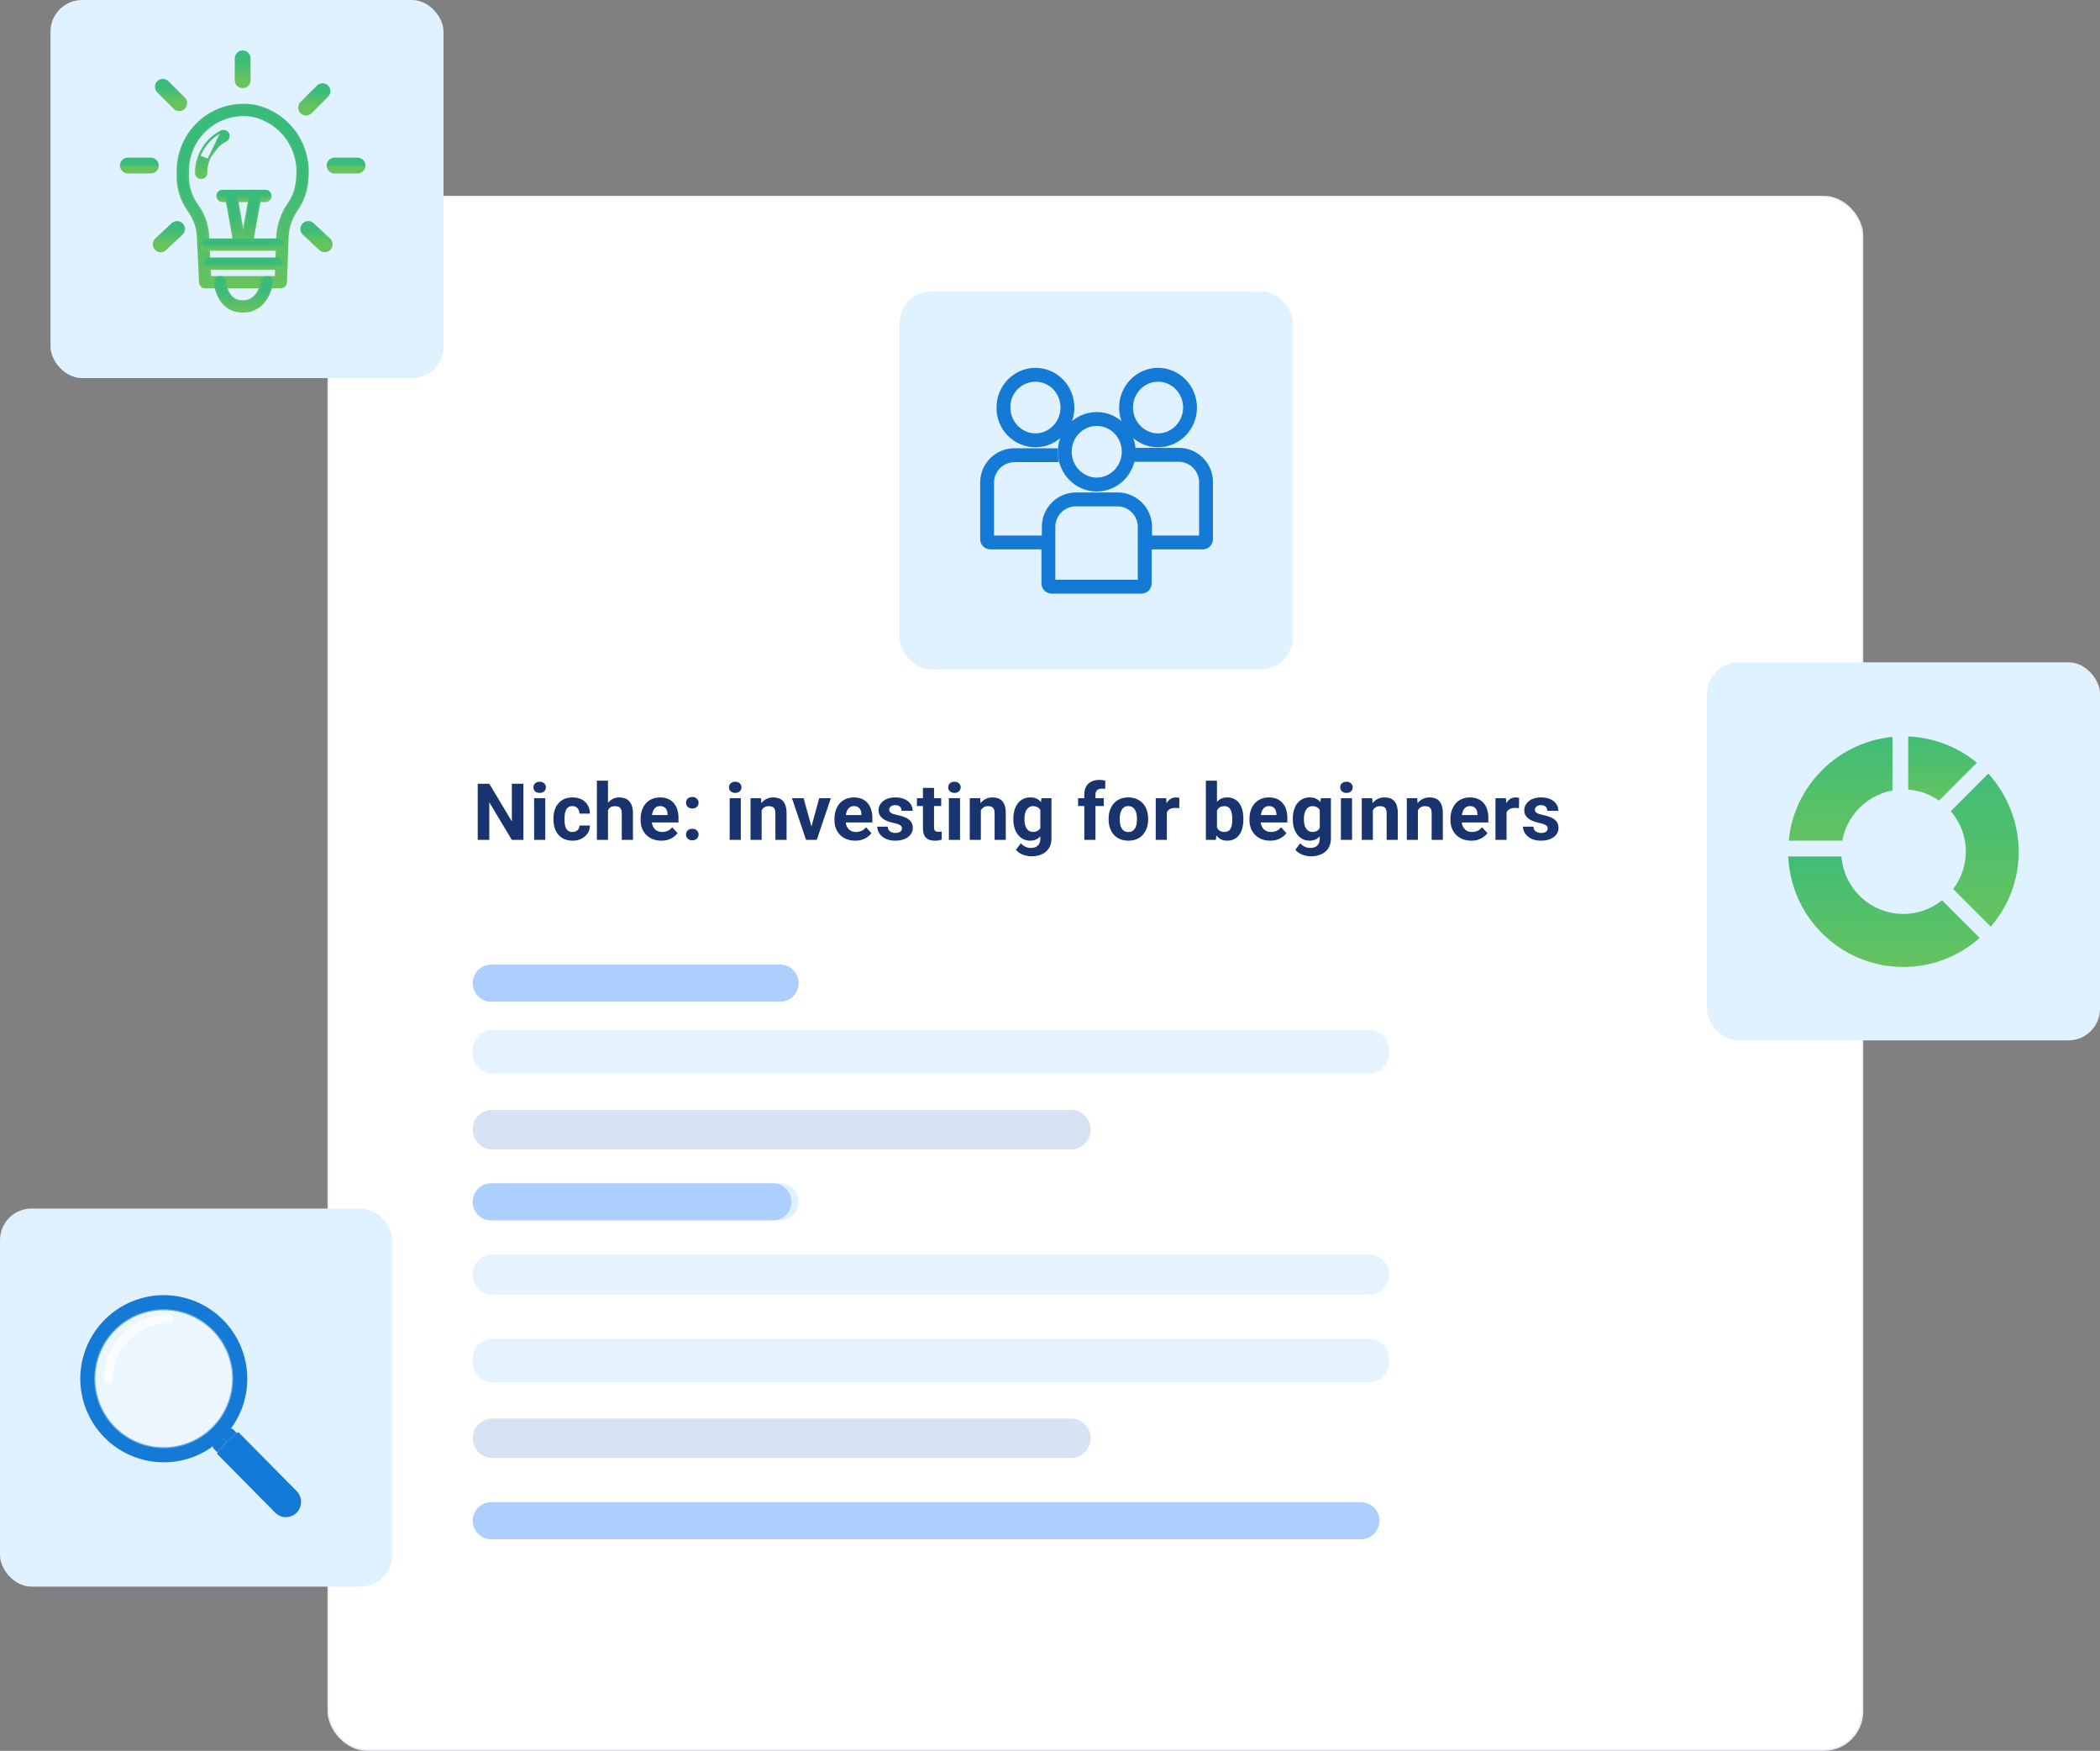 <?xml version="1.0" encoding="UTF-8"?>
<svg xmlns="http://www.w3.org/2000/svg" width="2661" height="2218" viewBox="0 0 2661 2218" fill="none">
  <rect x="0" y="0" width="2661" height="2218" fill="#808080" stroke="none"/>
  <rect x="416" y="249" width="1944" height="1968" rx="49" fill="white" stroke="#ECEEF7" stroke-width="2"></rect>
  <path d="M663.209 992.906V1064H648.561L619.996 1016.34V1064H605.348V992.906H619.996L648.609 1040.61V992.906H663.209ZM690.918 1011.17V1064H676.807V1011.17H690.918ZM675.928 997.398C675.928 995.348 676.644 993.655 678.076 992.32C679.508 990.986 681.429 990.318 683.838 990.318C686.214 990.318 688.118 990.986 689.551 992.32C691.016 993.655 691.748 995.348 691.748 997.398C691.748 999.449 691.016 1001.14 689.551 1002.48C688.118 1003.81 686.214 1004.48 683.838 1004.48C681.429 1004.48 679.508 1003.81 678.076 1002.48C676.644 1001.14 675.928 999.449 675.928 997.398ZM725.365 1053.99C727.09 1053.99 728.62 1053.66 729.955 1053.01C731.29 1052.33 732.331 1051.39 733.08 1050.18C733.861 1048.94 734.268 1047.5 734.301 1045.84H747.533C747.501 1049.55 746.508 1052.85 744.555 1055.75C742.602 1058.61 739.981 1060.88 736.693 1062.54C733.406 1064.16 729.727 1064.98 725.658 1064.98C721.557 1064.98 717.976 1064.29 714.916 1062.93C711.889 1061.56 709.366 1059.67 707.348 1057.26C705.329 1054.82 703.816 1051.99 702.807 1048.77C701.798 1045.51 701.293 1042.03 701.293 1038.32V1036.9C701.293 1033.16 701.798 1029.67 702.807 1026.45C703.816 1023.2 705.329 1020.36 707.348 1017.96C709.366 1015.51 711.889 1013.61 714.916 1012.24C717.943 1010.88 721.492 1010.19 725.561 1010.19C729.89 1010.19 733.682 1011.02 736.938 1012.68C740.225 1014.34 742.797 1016.72 744.652 1019.81C746.54 1022.87 747.501 1026.5 747.533 1030.7H734.301C734.268 1028.94 733.894 1027.35 733.178 1025.91C732.494 1024.48 731.485 1023.34 730.15 1022.5C728.848 1021.62 727.237 1021.18 725.316 1021.18C723.266 1021.18 721.589 1021.62 720.287 1022.5C718.985 1023.34 717.976 1024.51 717.26 1026.01C716.544 1027.48 716.039 1029.15 715.746 1031.04C715.486 1032.9 715.355 1034.85 715.355 1036.9V1038.32C715.355 1040.37 715.486 1042.34 715.746 1044.22C716.007 1046.11 716.495 1047.79 717.211 1049.25C717.96 1050.72 718.985 1051.87 720.287 1052.72C721.589 1053.57 723.282 1053.99 725.365 1053.99ZM770.408 989V1064H756.346V989H770.408ZM768.406 1035.73H764.549C764.581 1032.05 765.07 1028.66 766.014 1025.57C766.958 1022.45 768.309 1019.75 770.066 1017.47C771.824 1015.16 773.924 1013.37 776.365 1012.1C778.839 1010.83 781.574 1010.19 784.568 1010.19C787.173 1010.19 789.533 1010.57 791.648 1011.31C793.797 1012.03 795.636 1013.2 797.166 1014.83C798.729 1016.43 799.933 1018.52 800.779 1021.13C801.626 1023.73 802.049 1026.89 802.049 1030.6V1064H787.889V1030.5C787.889 1028.16 787.547 1026.32 786.863 1024.99C786.212 1023.62 785.252 1022.66 783.982 1022.11C782.745 1021.52 781.215 1021.23 779.393 1021.23C777.374 1021.23 775.649 1021.6 774.217 1022.35C772.817 1023.1 771.694 1024.14 770.848 1025.47C770.001 1026.78 769.383 1028.31 768.992 1030.06C768.602 1031.82 768.406 1033.71 768.406 1035.73ZM838.059 1064.98C833.957 1064.98 830.279 1064.33 827.023 1063.02C823.768 1061.69 821.001 1059.85 818.723 1057.51C816.477 1055.16 814.751 1052.44 813.547 1049.35C812.342 1046.23 811.74 1042.91 811.74 1039.39V1037.44C811.74 1033.43 812.31 1029.77 813.449 1026.45C814.589 1023.13 816.216 1020.25 818.332 1017.81C820.48 1015.37 823.085 1013.5 826.145 1012.19C829.204 1010.86 832.655 1010.19 836.496 1010.19C840.24 1010.19 843.56 1010.81 846.457 1012.05C849.354 1013.28 851.779 1015.04 853.732 1017.32C855.718 1019.6 857.215 1022.33 858.225 1025.52C859.234 1028.68 859.738 1032.2 859.738 1036.07V1041.93H817.746V1032.55H845.92V1031.48C845.92 1029.53 845.562 1027.79 844.846 1026.26C844.162 1024.69 843.12 1023.46 841.721 1022.54C840.321 1021.63 838.531 1021.18 836.35 1021.18C834.494 1021.18 832.899 1021.58 831.564 1022.4C830.23 1023.21 829.139 1024.35 828.293 1025.82C827.479 1027.28 826.861 1029.01 826.438 1030.99C826.047 1032.95 825.852 1035.09 825.852 1037.44V1039.39C825.852 1041.51 826.145 1043.46 826.73 1045.25C827.349 1047.04 828.212 1048.59 829.318 1049.89C830.458 1051.19 831.825 1052.2 833.42 1052.92C835.048 1053.63 836.887 1053.99 838.938 1053.99C841.477 1053.99 843.837 1053.5 846.018 1052.53C848.231 1051.52 850.135 1050 851.73 1047.98L858.566 1055.41C857.46 1057 855.946 1058.53 854.025 1060C852.137 1061.46 849.859 1062.67 847.189 1063.61C844.52 1064.52 841.477 1064.98 838.059 1064.98ZM869.283 1057.21C869.283 1055.13 869.999 1053.39 871.432 1051.99C872.896 1050.59 874.833 1049.89 877.242 1049.89C879.651 1049.89 881.572 1050.59 883.004 1051.99C884.469 1053.39 885.201 1055.13 885.201 1057.21C885.201 1059.3 884.469 1061.04 883.004 1062.44C881.572 1063.84 879.651 1064.54 877.242 1064.54C874.833 1064.54 872.896 1063.84 871.432 1062.44C869.999 1061.04 869.283 1059.3 869.283 1057.21ZM869.283 1016.93C869.283 1014.85 869.999 1013.1 871.432 1011.71C872.896 1010.31 874.833 1009.61 877.242 1009.61C879.651 1009.61 881.572 1010.31 883.004 1011.71C884.469 1013.1 885.201 1014.85 885.201 1016.93C885.201 1019.01 884.469 1020.75 883.004 1022.15C881.572 1023.55 879.651 1024.25 877.242 1024.25C874.833 1024.25 872.896 1023.55 871.432 1022.15C869.999 1020.75 869.283 1019.01 869.283 1016.93ZM938.715 1011.17V1064H924.604V1011.17H938.715ZM923.725 997.398C923.725 995.348 924.441 993.655 925.873 992.32C927.305 990.986 929.226 990.318 931.635 990.318C934.011 990.318 935.915 990.986 937.348 992.32C938.812 993.655 939.545 995.348 939.545 997.398C939.545 999.449 938.812 1001.14 937.348 1002.48C935.915 1003.81 934.011 1004.48 931.635 1004.48C929.226 1004.48 927.305 1003.81 925.873 1002.48C924.441 1001.14 923.725 999.449 923.725 997.398ZM965.105 1022.45V1064H951.043V1011.17H964.227L965.105 1022.45ZM963.055 1035.73H959.246C959.246 1031.82 959.751 1028.31 960.76 1025.18C961.769 1022.02 963.185 1019.34 965.008 1017.12C966.831 1014.88 968.995 1013.17 971.502 1012C974.041 1010.79 976.873 1010.19 979.998 1010.19C982.472 1010.19 984.734 1010.55 986.785 1011.27C988.836 1011.98 990.594 1013.12 992.059 1014.68C993.556 1016.25 994.695 1018.31 995.477 1020.88C996.29 1023.46 996.697 1026.6 996.697 1030.31V1064H982.537V1030.26C982.537 1027.92 982.212 1026.09 981.561 1024.79C980.91 1023.49 979.949 1022.58 978.68 1022.06C977.443 1021.5 975.913 1021.23 974.09 1021.23C972.202 1021.23 970.558 1021.6 969.158 1022.35C967.791 1023.1 966.652 1024.14 965.74 1025.47C964.861 1026.78 964.194 1028.31 963.738 1030.06C963.283 1031.82 963.055 1033.71 963.055 1035.73ZM1026.36 1053.75L1038.08 1011.17H1052.78L1034.95 1064H1026.07L1026.36 1053.75ZM1018.3 1011.17L1030.07 1053.79L1030.31 1064H1021.38L1003.56 1011.17H1018.3ZM1083.71 1064.98C1079.61 1064.98 1075.93 1064.33 1072.67 1063.02C1069.42 1061.69 1066.65 1059.85 1064.37 1057.51C1062.12 1055.16 1060.4 1052.44 1059.2 1049.35C1057.99 1046.23 1057.39 1042.91 1057.39 1039.39V1037.44C1057.39 1033.43 1057.96 1029.77 1059.1 1026.45C1060.24 1023.13 1061.86 1020.25 1063.98 1017.81C1066.13 1015.37 1068.73 1013.5 1071.79 1012.19C1074.85 1010.86 1078.3 1010.19 1082.14 1010.19C1085.89 1010.19 1089.21 1010.81 1092.11 1012.05C1095 1013.28 1097.43 1015.04 1099.38 1017.32C1101.37 1019.6 1102.86 1022.33 1103.87 1025.52C1104.88 1028.68 1105.39 1032.2 1105.39 1036.07V1041.93H1063.39V1032.55H1091.57V1031.48C1091.57 1029.53 1091.21 1027.79 1090.49 1026.26C1089.81 1024.69 1088.77 1023.46 1087.37 1022.54C1085.97 1021.63 1084.18 1021.18 1082 1021.18C1080.14 1021.18 1078.55 1021.58 1077.21 1022.4C1075.88 1023.21 1074.79 1024.35 1073.94 1025.82C1073.13 1027.28 1072.51 1029.01 1072.09 1030.99C1071.7 1032.95 1071.5 1035.09 1071.5 1037.44V1039.39C1071.5 1041.51 1071.79 1043.46 1072.38 1045.25C1073 1047.04 1073.86 1048.59 1074.97 1049.89C1076.11 1051.19 1077.47 1052.2 1079.07 1052.92C1080.7 1053.63 1082.54 1053.99 1084.59 1053.99C1087.12 1053.99 1089.49 1053.5 1091.67 1052.53C1093.88 1051.52 1095.78 1050 1097.38 1047.98L1104.21 1055.41C1103.11 1057 1101.59 1058.53 1099.67 1060C1097.79 1061.46 1095.51 1062.67 1092.84 1063.61C1090.17 1064.52 1087.12 1064.98 1083.71 1064.98ZM1142.96 1049.4C1142.96 1048.39 1142.67 1047.48 1142.08 1046.67C1141.49 1045.85 1140.4 1045.1 1138.81 1044.42C1137.25 1043.7 1134.98 1043.05 1132.02 1042.47C1129.35 1041.88 1126.86 1041.15 1124.55 1040.27C1122.27 1039.36 1120.29 1038.27 1118.59 1037C1116.93 1035.73 1115.63 1034.23 1114.69 1032.51C1113.74 1030.75 1113.27 1028.75 1113.27 1026.5C1113.27 1024.29 1113.74 1022.2 1114.69 1020.25C1115.66 1018.3 1117.05 1016.57 1118.84 1015.07C1120.66 1013.54 1122.87 1012.36 1125.48 1011.51C1128.12 1010.63 1131.08 1010.19 1134.37 1010.19C1138.96 1010.19 1142.89 1010.92 1146.18 1012.39C1149.5 1013.85 1152.04 1015.87 1153.8 1018.44C1155.59 1020.98 1156.48 1023.88 1156.48 1027.13H1142.42C1142.42 1025.77 1142.13 1024.55 1141.54 1023.47C1140.99 1022.37 1140.11 1021.5 1138.91 1020.88C1137.73 1020.23 1136.2 1019.91 1134.32 1019.91C1132.75 1019.91 1131.4 1020.18 1130.26 1020.74C1129.12 1021.26 1128.25 1021.98 1127.63 1022.89C1127.04 1023.77 1126.75 1024.74 1126.75 1025.82C1126.75 1026.63 1126.91 1027.36 1127.24 1028.01C1127.59 1028.63 1128.16 1029.2 1128.95 1029.72C1129.73 1030.24 1130.74 1030.73 1131.97 1031.19C1133.24 1031.61 1134.8 1032 1136.66 1032.36C1140.47 1033.14 1143.87 1034.17 1146.87 1035.44C1149.86 1036.67 1152.24 1038.37 1153.99 1040.51C1155.75 1042.63 1156.63 1045.41 1156.63 1048.86C1156.63 1051.21 1156.11 1053.36 1155.07 1055.31C1154.03 1057.26 1152.53 1058.97 1150.58 1060.44C1148.62 1061.87 1146.28 1062.99 1143.54 1063.8C1140.84 1064.59 1137.8 1064.98 1134.41 1064.98C1129.5 1064.98 1125.33 1064.1 1121.91 1062.34C1118.53 1060.58 1115.96 1058.35 1114.2 1055.65C1112.47 1052.92 1111.61 1050.12 1111.61 1047.25H1124.94C1125.01 1049.17 1125.49 1050.72 1126.41 1051.89C1127.35 1053.06 1128.54 1053.91 1129.97 1054.43C1131.44 1054.95 1133.01 1055.21 1134.71 1055.21C1136.53 1055.21 1138.04 1054.97 1139.25 1054.48C1140.45 1053.96 1141.36 1053.27 1141.98 1052.43C1142.63 1051.55 1142.96 1050.54 1142.96 1049.4ZM1192.64 1011.17V1021.13H1161.88V1011.17H1192.64ZM1169.5 998.131H1183.56V1048.08C1183.56 1049.61 1183.75 1050.78 1184.14 1051.6C1184.57 1052.41 1185.19 1052.98 1186 1053.31C1186.81 1053.6 1187.84 1053.75 1189.08 1053.75C1189.96 1053.75 1190.74 1053.71 1191.42 1053.65C1192.14 1053.55 1192.74 1053.45 1193.23 1053.36L1193.28 1063.71C1192.07 1064.1 1190.77 1064.41 1189.37 1064.63C1187.97 1064.86 1186.42 1064.98 1184.73 1064.98C1181.64 1064.98 1178.94 1064.47 1176.62 1063.46C1174.35 1062.42 1172.59 1060.76 1171.35 1058.48C1170.11 1056.2 1169.5 1053.21 1169.5 1049.5V998.131ZM1216.49 1011.17V1064H1202.38V1011.17H1216.49ZM1201.5 997.398C1201.5 995.348 1202.22 993.655 1203.65 992.32C1205.08 990.986 1207 990.318 1209.41 990.318C1211.79 990.318 1213.69 990.986 1215.12 992.32C1216.59 993.655 1217.32 995.348 1217.32 997.398C1217.32 999.449 1216.59 1001.14 1215.12 1002.48C1213.69 1003.81 1211.79 1004.48 1209.41 1004.48C1207 1004.48 1205.08 1003.81 1203.65 1002.48C1202.22 1001.14 1201.5 999.449 1201.5 997.398ZM1242.88 1022.45V1064H1228.82V1011.17H1242L1242.88 1022.45ZM1240.83 1035.73H1237.02C1237.02 1031.82 1237.53 1028.31 1238.54 1025.18C1239.55 1022.02 1240.96 1019.34 1242.79 1017.12C1244.61 1014.88 1246.77 1013.17 1249.28 1012C1251.82 1010.79 1254.65 1010.19 1257.78 1010.19C1260.25 1010.19 1262.51 1010.55 1264.56 1011.27C1266.61 1011.98 1268.37 1013.12 1269.84 1014.68C1271.33 1016.25 1272.47 1018.31 1273.25 1020.88C1274.07 1023.46 1274.47 1026.6 1274.47 1030.31V1064H1260.31V1030.26C1260.31 1027.92 1259.99 1026.09 1259.34 1024.79C1258.69 1023.49 1257.73 1022.58 1256.46 1022.06C1255.22 1021.5 1253.69 1021.23 1251.87 1021.23C1249.98 1021.23 1248.34 1021.6 1246.94 1022.35C1245.57 1023.1 1244.43 1024.14 1243.52 1025.47C1242.64 1026.78 1241.97 1028.31 1241.52 1030.06C1241.06 1031.82 1240.83 1033.71 1240.83 1035.73ZM1319.62 1011.17H1332.36V1062.24C1332.36 1067.06 1331.29 1071.15 1329.14 1074.5C1327.02 1077.88 1324.06 1080.44 1320.25 1082.16C1316.44 1083.92 1312.01 1084.8 1306.97 1084.8C1304.76 1084.8 1302.41 1084.51 1299.94 1083.92C1297.5 1083.34 1295.15 1082.42 1292.91 1081.19C1290.69 1079.95 1288.84 1078.39 1287.34 1076.5L1293.54 1068.2C1295.17 1070.09 1297.06 1071.55 1299.21 1072.59C1301.35 1073.67 1303.73 1074.21 1306.33 1074.21C1308.87 1074.21 1311.02 1073.73 1312.78 1072.79C1314.54 1071.88 1315.89 1070.53 1316.83 1068.74C1317.78 1066.98 1318.25 1064.85 1318.25 1062.34V1023.38L1319.62 1011.17ZM1284.07 1038.22V1037.19C1284.07 1033.16 1284.56 1029.49 1285.53 1026.21C1286.54 1022.89 1287.96 1020.04 1289.78 1017.66C1291.64 1015.29 1293.88 1013.45 1296.52 1012.14C1299.16 1010.84 1302.13 1010.19 1305.46 1010.19C1308.97 1010.19 1311.92 1010.84 1314.29 1012.14C1316.67 1013.45 1318.62 1015.3 1320.15 1017.71C1321.68 1020.09 1322.87 1022.9 1323.72 1026.16C1324.6 1029.38 1325.28 1032.91 1325.77 1036.75V1039C1325.28 1042.68 1324.55 1046.1 1323.57 1049.25C1322.59 1052.41 1321.31 1055.18 1319.71 1057.55C1318.12 1059.9 1316.13 1061.72 1313.76 1063.02C1311.41 1064.33 1308.61 1064.98 1305.36 1064.98C1302.1 1064.98 1299.16 1064.31 1296.52 1062.97C1293.92 1061.64 1291.69 1059.77 1289.83 1057.36C1287.97 1054.95 1286.54 1052.12 1285.53 1048.86C1284.56 1045.61 1284.07 1042.06 1284.07 1038.22ZM1298.13 1037.19V1038.22C1298.13 1040.4 1298.34 1042.43 1298.77 1044.32C1299.19 1046.21 1299.84 1047.89 1300.72 1049.35C1301.63 1050.78 1302.75 1051.91 1304.09 1052.72C1305.46 1053.5 1307.07 1053.89 1308.92 1053.89C1311.49 1053.89 1313.59 1053.36 1315.22 1052.28C1316.85 1051.17 1318.07 1049.66 1318.88 1047.74C1319.7 1045.82 1320.17 1043.61 1320.3 1041.1V1034.7C1320.23 1032.65 1319.96 1030.81 1319.47 1029.19C1318.98 1027.53 1318.3 1026.11 1317.42 1024.94C1316.54 1023.77 1315.4 1022.85 1314 1022.2C1312.6 1021.55 1310.94 1021.23 1309.02 1021.23C1307.16 1021.23 1305.55 1021.65 1304.19 1022.5C1302.85 1023.31 1301.73 1024.43 1300.82 1025.87C1299.94 1027.3 1299.27 1028.99 1298.81 1030.94C1298.36 1032.86 1298.13 1034.95 1298.13 1037.19ZM1388.12 1064H1373.96V1006.48C1373.96 1002.48 1374.74 999.107 1376.3 996.373C1377.9 993.606 1380.13 991.523 1382.99 990.123C1385.89 988.691 1389.32 987.975 1393.29 987.975C1394.6 987.975 1395.85 988.072 1397.05 988.268C1398.26 988.43 1399.43 988.642 1400.57 988.902L1400.42 999.498C1399.81 999.335 1399.15 999.221 1398.47 999.156C1397.79 999.091 1396.99 999.059 1396.08 999.059C1394.39 999.059 1392.94 999.352 1391.73 999.938C1390.56 1000.49 1389.67 1001.32 1389.05 1002.43C1388.43 1003.53 1388.12 1004.89 1388.12 1006.48V1064ZM1398.67 1011.17V1021.13H1366.1V1011.17H1398.67ZM1404.79 1038.12V1037.1C1404.79 1033.22 1405.35 1029.66 1406.45 1026.4C1407.56 1023.11 1409.17 1020.27 1411.29 1017.86C1413.4 1015.45 1416.01 1013.58 1419.1 1012.24C1422.19 1010.88 1425.74 1010.19 1429.74 1010.19C1433.75 1010.19 1437.31 1010.88 1440.44 1012.24C1443.56 1013.58 1446.18 1015.45 1448.3 1017.86C1450.45 1020.27 1452.07 1023.11 1453.18 1026.4C1454.29 1029.66 1454.84 1033.22 1454.84 1037.1V1038.12C1454.84 1041.96 1454.29 1045.53 1453.18 1048.81C1452.07 1052.07 1450.45 1054.92 1448.3 1057.36C1446.18 1059.77 1443.58 1061.64 1440.49 1062.97C1437.39 1064.31 1433.85 1064.98 1429.84 1064.98C1425.84 1064.98 1422.27 1064.31 1419.15 1062.97C1416.06 1061.64 1413.44 1059.77 1411.29 1057.36C1409.17 1054.92 1407.56 1052.07 1406.45 1048.81C1405.35 1045.53 1404.79 1041.96 1404.79 1038.12ZM1418.86 1037.1V1038.12C1418.86 1040.33 1419.05 1042.4 1419.44 1044.32C1419.83 1046.24 1420.45 1047.94 1421.3 1049.4C1422.18 1050.83 1423.32 1051.96 1424.71 1052.77C1426.11 1053.58 1427.82 1053.99 1429.84 1053.99C1431.79 1053.99 1433.47 1053.58 1434.87 1052.77C1436.27 1051.96 1437.39 1050.83 1438.24 1049.4C1439.09 1047.94 1439.71 1046.24 1440.1 1044.32C1440.52 1042.4 1440.73 1040.33 1440.73 1038.12V1037.1C1440.73 1034.95 1440.52 1032.93 1440.1 1031.04C1439.71 1029.12 1439.07 1027.43 1438.19 1025.96C1437.35 1024.47 1436.22 1023.29 1434.82 1022.45C1433.42 1021.6 1431.73 1021.18 1429.74 1021.18C1427.76 1021.18 1426.07 1021.6 1424.67 1022.45C1423.3 1023.29 1422.18 1024.47 1421.3 1025.96C1420.45 1027.43 1419.83 1029.12 1419.44 1031.04C1419.05 1032.93 1418.86 1034.95 1418.86 1037.1ZM1478.55 1022.69V1064H1464.48V1011.17H1477.72L1478.55 1022.69ZM1494.46 1010.83L1494.22 1023.86C1493.54 1023.77 1492.71 1023.68 1491.73 1023.62C1490.79 1023.52 1489.92 1023.47 1489.14 1023.47C1487.16 1023.47 1485.43 1023.73 1483.97 1024.25C1482.53 1024.74 1481.33 1025.47 1480.35 1026.45C1479.41 1027.43 1478.69 1028.62 1478.21 1030.02C1477.75 1031.42 1477.49 1033.01 1477.42 1034.8L1474.59 1033.92C1474.59 1030.5 1474.93 1027.36 1475.62 1024.5C1476.3 1021.6 1477.29 1019.08 1478.6 1016.93C1479.93 1014.78 1481.56 1013.12 1483.48 1011.95C1485.4 1010.78 1487.6 1010.19 1490.07 1010.19C1490.85 1010.19 1491.65 1010.26 1492.46 1010.39C1493.28 1010.48 1493.94 1010.63 1494.46 1010.83ZM1528.01 989H1542.07V1051.89L1540.65 1064H1528.01V989ZM1575.52 1037.05V1038.07C1575.52 1042.01 1575.09 1045.62 1574.25 1048.91C1573.43 1052.2 1572.16 1055.05 1570.44 1057.46C1568.71 1059.83 1566.57 1061.69 1563.99 1063.02C1561.46 1064.33 1558.46 1064.98 1555.01 1064.98C1551.79 1064.98 1548.99 1064.33 1546.61 1063.02C1544.27 1061.72 1542.3 1059.88 1540.7 1057.51C1539.11 1055.13 1537.82 1052.35 1536.85 1049.16C1535.87 1045.97 1535.14 1042.48 1534.65 1038.71V1036.46C1535.14 1032.68 1535.87 1029.2 1536.85 1026.01C1537.82 1022.82 1539.11 1020.04 1540.7 1017.66C1542.3 1015.29 1544.27 1013.45 1546.61 1012.14C1548.96 1010.84 1551.72 1010.19 1554.91 1010.19C1558.4 1010.19 1561.42 1010.86 1563.99 1012.19C1566.6 1013.5 1568.75 1015.35 1570.44 1017.76C1572.16 1020.14 1573.43 1022.97 1574.25 1026.26C1575.09 1029.51 1575.52 1033.11 1575.52 1037.05ZM1561.46 1038.07V1037.05C1561.46 1034.9 1561.29 1032.88 1560.97 1030.99C1560.67 1029.07 1560.15 1027.4 1559.4 1025.96C1558.66 1024.5 1557.63 1023.34 1556.33 1022.5C1555.06 1021.65 1553.41 1021.23 1551.4 1021.23C1549.48 1021.23 1547.85 1021.55 1546.51 1022.2C1545.18 1022.85 1544.07 1023.77 1543.19 1024.94C1542.35 1026.11 1541.71 1027.51 1541.29 1029.14C1540.87 1030.73 1540.61 1032.49 1540.51 1034.41V1040.81C1540.61 1043.38 1541.03 1045.66 1541.78 1047.64C1542.56 1049.6 1543.73 1051.14 1545.29 1052.28C1546.89 1053.39 1548.96 1053.94 1551.49 1053.94C1553.48 1053.94 1555.12 1053.55 1556.43 1052.77C1557.73 1051.99 1558.74 1050.88 1559.45 1049.45C1560.2 1048.02 1560.72 1046.34 1561.02 1044.42C1561.31 1042.47 1561.46 1040.35 1561.46 1038.07ZM1609.57 1064.98C1605.47 1064.98 1601.79 1064.33 1598.54 1063.02C1595.28 1061.69 1592.52 1059.85 1590.24 1057.51C1587.99 1055.16 1586.27 1052.44 1585.06 1049.35C1583.86 1046.23 1583.26 1042.91 1583.26 1039.39V1037.44C1583.26 1033.43 1583.83 1029.77 1584.96 1026.45C1586.1 1023.13 1587.73 1020.25 1589.85 1017.81C1592 1015.37 1594.6 1013.5 1597.66 1012.19C1600.72 1010.86 1604.17 1010.19 1608.01 1010.19C1611.76 1010.19 1615.08 1010.81 1617.97 1012.05C1620.87 1013.28 1623.29 1015.04 1625.25 1017.32C1627.23 1019.6 1628.73 1022.33 1629.74 1025.52C1630.75 1028.68 1631.25 1032.2 1631.25 1036.07V1041.93H1589.26V1032.55H1617.44V1031.48C1617.44 1029.53 1617.08 1027.79 1616.36 1026.26C1615.68 1024.69 1614.64 1023.46 1613.24 1022.54C1611.84 1021.63 1610.05 1021.18 1607.87 1021.18C1606.01 1021.18 1604.41 1021.58 1603.08 1022.4C1601.75 1023.21 1600.65 1024.35 1599.81 1025.82C1598.99 1027.28 1598.38 1029.01 1597.95 1030.99C1597.56 1032.95 1597.37 1035.09 1597.37 1037.44V1039.39C1597.37 1041.51 1597.66 1043.46 1598.25 1045.25C1598.86 1047.04 1599.73 1048.59 1600.83 1049.89C1601.97 1051.19 1603.34 1052.2 1604.94 1052.92C1606.56 1053.63 1608.4 1053.99 1610.45 1053.99C1612.99 1053.99 1615.35 1053.5 1617.53 1052.53C1619.75 1051.52 1621.65 1050 1623.25 1047.98L1630.08 1055.41C1628.98 1057 1627.46 1058.53 1625.54 1060C1623.65 1061.46 1621.37 1062.67 1618.71 1063.61C1616.04 1064.52 1612.99 1064.98 1609.57 1064.98ZM1673.71 1011.17H1686.45V1062.24C1686.45 1067.06 1685.38 1071.15 1683.23 1074.5C1681.11 1077.88 1678.15 1080.44 1674.34 1082.16C1670.54 1083.92 1666.11 1084.8 1661.06 1084.8C1658.85 1084.8 1656.51 1084.51 1654.03 1083.92C1651.59 1083.34 1649.25 1082.42 1647 1081.19C1644.79 1079.95 1642.93 1078.39 1641.43 1076.5L1647.63 1068.2C1649.26 1070.09 1651.15 1071.55 1653.3 1072.59C1655.45 1073.67 1657.82 1074.21 1660.43 1074.21C1662.97 1074.21 1665.12 1073.73 1666.87 1072.79C1668.63 1071.88 1669.98 1070.53 1670.93 1068.74C1671.87 1066.98 1672.34 1064.85 1672.34 1062.34V1023.38L1673.71 1011.17ZM1638.16 1038.22V1037.19C1638.16 1033.16 1638.65 1029.49 1639.63 1026.21C1640.64 1022.89 1642.05 1020.04 1643.88 1017.66C1645.73 1015.29 1647.98 1013.45 1650.61 1012.14C1653.25 1010.84 1656.23 1010.19 1659.55 1010.19C1663.06 1010.19 1666.01 1010.84 1668.39 1012.14C1670.76 1013.45 1672.72 1015.3 1674.25 1017.71C1675.78 1020.09 1676.96 1022.9 1677.81 1026.16C1678.69 1029.38 1679.37 1032.91 1679.86 1036.75V1039C1679.37 1042.68 1678.64 1046.1 1677.66 1049.25C1676.69 1052.41 1675.4 1055.18 1673.81 1057.55C1672.21 1059.9 1670.23 1061.72 1667.85 1063.02C1665.51 1064.33 1662.71 1064.98 1659.45 1064.98C1656.2 1064.98 1653.25 1064.31 1650.61 1062.97C1648.01 1061.64 1645.78 1059.77 1643.92 1057.36C1642.07 1054.95 1640.64 1052.12 1639.63 1048.86C1638.65 1045.61 1638.16 1042.06 1638.16 1038.22ZM1652.22 1037.19V1038.22C1652.22 1040.4 1652.44 1042.43 1652.86 1044.32C1653.28 1046.21 1653.93 1047.89 1654.81 1049.35C1655.72 1050.78 1656.85 1051.91 1658.18 1052.72C1659.55 1053.5 1661.16 1053.89 1663.02 1053.89C1665.59 1053.89 1667.69 1053.36 1669.31 1052.28C1670.94 1051.17 1672.16 1049.66 1672.98 1047.74C1673.79 1045.82 1674.26 1043.61 1674.39 1041.1V1034.7C1674.33 1032.65 1674.05 1030.81 1673.56 1029.19C1673.07 1027.53 1672.39 1026.11 1671.51 1024.94C1670.63 1023.77 1669.49 1022.85 1668.09 1022.2C1666.69 1021.55 1665.03 1021.23 1663.11 1021.23C1661.26 1021.23 1659.65 1021.65 1658.28 1022.5C1656.94 1023.31 1655.82 1024.43 1654.91 1025.87C1654.03 1027.3 1653.36 1028.99 1652.91 1030.94C1652.45 1032.86 1652.22 1034.95 1652.22 1037.19ZM1713.23 1011.17V1064H1699.12V1011.17H1713.23ZM1698.24 997.398C1698.24 995.348 1698.96 993.655 1700.39 992.32C1701.82 990.986 1703.75 990.318 1706.15 990.318C1708.53 990.318 1710.43 990.986 1711.87 992.32C1713.33 993.655 1714.06 995.348 1714.06 997.398C1714.06 999.449 1713.33 1001.14 1711.87 1002.48C1710.43 1003.81 1708.53 1004.48 1706.15 1004.48C1703.75 1004.48 1701.82 1003.81 1700.39 1002.48C1698.96 1001.14 1698.24 999.449 1698.24 997.398ZM1739.62 1022.45V1064H1725.56V1011.17H1738.75L1739.62 1022.45ZM1737.57 1035.73H1733.77C1733.77 1031.82 1734.27 1028.31 1735.28 1025.18C1736.29 1022.02 1737.7 1019.34 1739.53 1017.12C1741.35 1014.88 1743.51 1013.17 1746.02 1012C1748.56 1010.79 1751.39 1010.19 1754.52 1010.19C1756.99 1010.19 1759.25 1010.55 1761.3 1011.27C1763.36 1011.98 1765.11 1013.12 1766.58 1014.68C1768.08 1016.25 1769.21 1018.31 1770 1020.88C1770.81 1023.46 1771.22 1026.6 1771.22 1030.31V1064H1757.06V1030.26C1757.06 1027.92 1756.73 1026.09 1756.08 1024.79C1755.43 1023.49 1754.47 1022.58 1753.2 1022.06C1751.96 1021.5 1750.43 1021.23 1748.61 1021.23C1746.72 1021.23 1745.08 1021.6 1743.68 1022.35C1742.31 1023.1 1741.17 1024.14 1740.26 1025.47C1739.38 1026.78 1738.71 1028.31 1738.26 1030.06C1737.8 1031.82 1737.57 1033.71 1737.57 1035.73ZM1796.68 1022.45V1064H1782.62V1011.17H1795.8L1796.68 1022.45ZM1794.63 1035.73H1790.82C1790.82 1031.82 1791.32 1028.31 1792.33 1025.18C1793.34 1022.02 1794.76 1019.34 1796.58 1017.12C1798.4 1014.88 1800.57 1013.17 1803.08 1012C1805.62 1010.79 1808.45 1010.19 1811.57 1010.19C1814.05 1010.19 1816.31 1010.55 1818.36 1011.27C1820.41 1011.98 1822.17 1013.12 1823.63 1014.68C1825.13 1016.25 1826.27 1018.31 1827.05 1020.88C1827.86 1023.46 1828.27 1026.6 1828.27 1030.31V1064H1814.11V1030.26C1814.11 1027.92 1813.79 1026.09 1813.13 1024.79C1812.48 1023.49 1811.52 1022.58 1810.25 1022.06C1809.02 1021.5 1807.49 1021.23 1805.66 1021.23C1803.78 1021.23 1802.13 1021.6 1800.73 1022.35C1799.37 1023.1 1798.23 1024.14 1797.31 1025.47C1796.44 1026.78 1795.77 1028.31 1795.31 1030.06C1794.86 1031.82 1794.63 1033.71 1794.63 1035.73ZM1864.28 1064.98C1860.18 1064.98 1856.5 1064.33 1853.25 1063.02C1849.99 1061.69 1847.22 1059.85 1844.95 1057.51C1842.7 1055.16 1840.97 1052.44 1839.77 1049.35C1838.57 1046.23 1837.96 1042.91 1837.96 1039.39V1037.44C1837.96 1033.43 1838.53 1029.77 1839.67 1026.45C1840.81 1023.13 1842.44 1020.25 1844.55 1017.81C1846.7 1015.37 1849.31 1013.5 1852.37 1012.19C1855.43 1010.86 1858.88 1010.19 1862.72 1010.19C1866.46 1010.19 1869.78 1010.81 1872.68 1012.05C1875.58 1013.28 1878 1015.04 1879.96 1017.32C1881.94 1019.6 1883.44 1022.33 1884.45 1025.52C1885.46 1028.68 1885.96 1032.2 1885.96 1036.07V1041.93H1843.97V1032.55H1872.14V1031.48C1872.14 1029.53 1871.78 1027.79 1871.07 1026.26C1870.38 1024.69 1869.34 1023.46 1867.94 1022.54C1866.54 1021.63 1864.75 1021.18 1862.57 1021.18C1860.72 1021.18 1859.12 1021.58 1857.79 1022.4C1856.45 1023.21 1855.36 1024.35 1854.52 1025.82C1853.7 1027.28 1853.08 1029.01 1852.66 1030.99C1852.27 1032.95 1852.07 1035.09 1852.07 1037.44V1039.39C1852.07 1041.51 1852.37 1043.46 1852.95 1045.25C1853.57 1047.04 1854.43 1048.59 1855.54 1049.89C1856.68 1051.19 1858.05 1052.2 1859.64 1052.92C1861.27 1053.63 1863.11 1053.99 1865.16 1053.99C1867.7 1053.99 1870.06 1053.5 1872.24 1052.53C1874.45 1051.52 1876.36 1050 1877.95 1047.98L1884.79 1055.41C1883.68 1057 1882.17 1058.53 1880.25 1060C1878.36 1061.46 1876.08 1062.67 1873.41 1063.61C1870.74 1064.52 1867.7 1064.98 1864.28 1064.98ZM1909.03 1022.69V1064H1894.97V1011.17H1908.2L1909.03 1022.69ZM1924.95 1010.83L1924.71 1023.86C1924.02 1023.77 1923.19 1023.68 1922.21 1023.62C1921.27 1023.52 1920.41 1023.47 1919.63 1023.47C1917.64 1023.47 1915.92 1023.73 1914.45 1024.25C1913.02 1024.74 1911.81 1025.47 1910.84 1026.45C1909.89 1027.43 1909.18 1028.62 1908.69 1030.02C1908.23 1031.42 1907.97 1033.01 1907.91 1034.8L1905.08 1033.92C1905.08 1030.5 1905.42 1027.36 1906.1 1024.5C1906.79 1021.6 1907.78 1019.08 1909.08 1016.93C1910.41 1014.78 1912.04 1013.12 1913.96 1011.95C1915.88 1010.78 1918.08 1010.19 1920.55 1010.19C1921.34 1010.19 1922.13 1010.26 1922.95 1010.39C1923.76 1010.48 1924.43 1010.63 1924.95 1010.83ZM1961.15 1049.4C1961.15 1048.39 1960.86 1047.48 1960.28 1046.67C1959.69 1045.85 1958.6 1045.1 1957 1044.42C1955.44 1043.7 1953.18 1043.05 1950.22 1042.47C1947.55 1041.88 1945.06 1041.15 1942.75 1040.27C1940.47 1039.36 1938.48 1038.27 1936.79 1037C1935.13 1035.73 1933.83 1034.23 1932.88 1032.51C1931.94 1030.75 1931.47 1028.75 1931.47 1026.5C1931.47 1024.29 1931.94 1022.2 1932.88 1020.25C1933.86 1018.3 1935.24 1016.57 1937.03 1015.07C1938.86 1013.54 1941.07 1012.36 1943.67 1011.51C1946.31 1010.63 1949.27 1010.19 1952.56 1010.19C1957.15 1010.19 1961.09 1010.92 1964.38 1012.39C1967.7 1013.85 1970.24 1015.87 1971.99 1018.44C1973.78 1020.98 1974.68 1023.88 1974.68 1027.13H1960.62C1960.62 1025.77 1960.32 1024.55 1959.74 1023.47C1959.18 1022.37 1958.31 1021.5 1957.1 1020.88C1955.93 1020.23 1954.4 1019.91 1952.51 1019.91C1950.95 1019.91 1949.6 1020.18 1948.46 1020.74C1947.32 1021.26 1946.44 1021.98 1945.82 1022.89C1945.24 1023.77 1944.94 1024.74 1944.94 1025.82C1944.94 1026.63 1945.11 1027.36 1945.43 1028.01C1945.79 1028.63 1946.36 1029.2 1947.14 1029.72C1947.92 1030.24 1948.93 1030.73 1950.17 1031.19C1951.44 1031.61 1953 1032 1954.86 1032.36C1958.66 1033.14 1962.07 1034.17 1965.06 1035.44C1968.06 1036.67 1970.43 1038.37 1972.19 1040.51C1973.95 1042.63 1974.83 1045.41 1974.83 1048.86C1974.83 1051.21 1974.31 1053.36 1973.26 1055.31C1972.22 1057.26 1970.72 1058.97 1968.77 1060.44C1966.82 1061.87 1964.47 1062.99 1961.74 1063.8C1959.04 1064.59 1955.99 1064.98 1952.61 1064.98C1947.69 1064.98 1943.53 1064.1 1940.11 1062.34C1936.72 1060.58 1934.15 1058.35 1932.39 1055.65C1930.67 1052.92 1929.81 1050.12 1929.81 1047.25H1943.14C1943.2 1049.17 1943.69 1050.72 1944.6 1051.89C1945.55 1053.06 1946.73 1053.91 1948.17 1054.43C1949.63 1054.95 1951.21 1055.21 1952.9 1055.21C1954.73 1055.21 1956.24 1054.97 1957.44 1054.48C1958.65 1053.96 1959.56 1053.27 1960.18 1052.43C1960.83 1051.55 1961.15 1050.54 1961.15 1049.4Z" fill="#18336D"></path>
  <rect x="64" width="498" height="479" rx="40" fill="#E0F1FF"></rect>
  <rect y="1531" width="497" height="479" rx="40" fill="#E0F1FF"></rect>
  <rect x="1140" y="369" width="498" height="479" rx="40" fill="#E0F1FF"></rect>
  <rect x="2163" y="839" width="498" height="479" rx="40" fill="#E0F1FF"></rect>
  <path d="M281.983 241.396C278.24 241.396 275.196 244.452 275.196 248.198C275.196 251.944 278.24 255 281.983 255H336.28C340.022 255 343.066 251.944 343.066 248.198C343.066 244.452 340.022 241.396 336.28 241.396H281.983Z" fill="url(#paint0_linear_3_24771)" stroke="url(#paint1_linear_3_24771)" stroke-width="2"></path>
  <path d="M329.394 253.278C330.083 249.57 327.605 246.029 323.912 245.375C320.206 244.684 316.675 247.175 316.026 250.875C316.026 250.875 316.026 250.876 316.026 250.876L306.325 305.303C306.325 305.305 306.325 305.306 306.325 305.307C305.636 309.015 308.114 312.556 311.807 313.21C315.513 313.901 319.043 311.41 319.693 307.71C319.693 307.71 319.693 307.709 319.693 307.709L329.394 253.282C329.394 253.281 329.394 253.279 329.394 253.278Z" fill="url(#paint2_linear_3_24771)" stroke="url(#paint3_linear_3_24771)" stroke-width="2"></path>
  <path d="M292.406 245.375C288.713 246.029 286.235 249.57 286.923 253.278C286.924 253.279 286.924 253.28 286.924 253.282L296.624 307.709C296.624 307.709 296.624 307.71 296.625 307.71C297.274 311.41 300.804 313.901 304.51 313.21C308.203 312.556 310.682 309.015 309.993 305.307C309.993 305.306 309.992 305.305 309.992 305.303L300.292 250.876C300.292 250.876 300.292 250.875 300.292 250.875C299.642 247.175 296.112 244.684 292.406 245.375Z" fill="url(#paint4_linear_3_24771)" stroke="url(#paint5_linear_3_24771)" stroke-width="2"></path>
  <path d="M374.448 167.752L374.446 167.75C362.258 150.649 344.259 138.598 323.807 133.914L323.771 133.878L323.462 133.822C311.19 131.607 298.564 132.134 286.533 135.44C274.471 138.745 263.319 144.687 253.885 152.844L253.883 152.845C244.451 161.036 236.947 171.196 231.898 182.657L231.896 182.662C226.959 194.036 224.538 206.325 224.882 218.722C223.875 235.462 228.404 252.027 237.842 265.887L237.895 265.964L237.95 266.02C237.953 266.023 237.957 266.029 237.963 266.037C237.984 266.065 238.007 266.1 238.044 266.156L238.063 266.184L238.084 266.211C245.17 275.434 249.43 286.5 250.353 298.113L253.228 357.812C253.228 357.812 253.228 357.813 253.228 357.813C253.391 361.442 256.399 364.291 260.013 364.291H355.752C359.41 364.291 362.41 361.399 362.572 357.742L362.573 357.735L364.755 299.282C365.577 286.899 369.877 274.995 377.145 264.937L377.193 264.871L377.219 264.819C377.219 264.818 377.219 264.818 377.219 264.818C377.232 264.799 377.262 264.755 377.296 264.694C384.86 253.374 389.17 240.23 389.771 226.63C392.006 205.798 386.572 184.861 374.448 167.752ZM323.511 133.875C323.511 133.875 323.512 133.875 323.516 133.876L323.511 133.875ZM351.151 298.467L351.148 298.501V298.535V298.69L350.941 304.055L350.941 304.058L350.526 315.658L350.525 315.661L350.04 328.234L350.04 328.237L349.625 339.803L349.625 339.805L349.211 350.688H266.477L265.967 339.794L265.967 339.793L265.413 328.225L265.413 328.223L264.789 315.649L264.789 315.647L264.235 304.047L264.235 304.046L263.924 297.4V297.25V297.212L263.921 297.174C262.833 282.955 257.64 269.37 248.975 258.035C241.279 246.655 237.569 233.024 238.489 219.291L238.491 219.258V219.224V218.668V218.652L238.49 218.636C238.149 208.155 240.164 197.742 244.367 188.151C248.569 178.559 254.856 169.997 262.779 163.183L262.783 163.18C270.674 156.33 280.033 151.33 290.11 148.59L290.111 148.59C300.148 145.852 310.661 145.371 320.901 147.216C338.045 151.159 353.142 161.298 363.357 175.65C373.573 190.071 378.153 207.746 376.243 225.355L376.238 225.389L376.236 225.408C376.232 225.435 376.228 225.469 376.224 225.506C376.216 225.582 376.202 225.712 376.201 225.834C375.721 237 372.213 247.789 366.053 257.042C357.321 269.177 352.168 283.559 351.151 298.467Z" fill="url(#paint6_linear_3_24771)" stroke="url(#paint7_linear_3_24771)" stroke-width="2"></path>
  <path d="M332.19 357.766C332.23 357.563 332.259 357.383 332.283 357.234C332.3 357.129 332.314 357.039 332.328 356.967M332.19 357.766L331.377 356.585M332.19 357.766C332.086 358.461 331.843 359.503 331.531 360.789L332.19 357.766ZM332.328 356.967C332.328 356.898 332.363 356.759 332.363 356.759L331.37 356.641C331.372 356.622 331.375 356.604 331.377 356.585M332.328 356.967H331.328C331.328 356.923 331.331 356.88 331.335 356.839M332.328 356.967L331.348 356.772C331.343 356.793 331.339 356.816 331.335 356.839M331.377 356.585C331.81 353.18 334.728 350.687 338.115 350.687L338.134 350.687C338.331 350.687 338.628 350.687 338.938 350.73C342.652 351.181 345.277 354.529 344.867 358.24V358.253V358.357V358.593L344.815 358.696C344.812 358.716 344.809 358.739 344.806 358.76C344.8 358.794 344.793 358.835 344.783 358.88C344.743 359.187 344.671 359.575 344.573 360.034C344.431 360.918 344.19 362.091 343.817 363.461C343.802 363.599 343.772 363.713 343.756 363.774L343.756 363.774C343.743 363.824 343.733 363.858 343.726 363.884C343.715 363.923 343.71 363.943 343.704 363.972L343.698 364.005L343.689 364.038C342.809 367.285 341.328 371.672 338.853 376.174L338.851 376.178C333.818 385.238 324.352 395 307.623 395C290.881 395 281.686 385.12 277.068 375.897C274.802 371.389 273.532 366.961 272.827 363.71L272.804 363.606V363.585C272.8 363.567 272.796 363.547 272.792 363.526C272.787 363.5 272.782 363.468 272.777 363.43C272.508 362.101 272.341 360.952 272.213 360.074C272.194 359.937 272.175 359.807 272.157 359.684L272.156 359.679L272.156 359.679C272.108 359.342 272.072 359.024 272.046 358.784C272.034 358.677 272.024 358.586 272.015 358.516L272.007 358.454V358.392C272.007 358.393 272.007 358.393 272.007 358.392C272.007 358.389 272.007 358.38 272.005 358.362C272.003 358.34 272.001 358.315 271.998 358.29C271.994 358.265 271.991 358.243 271.989 358.227L271.986 358.21L271.986 358.208L271.986 358.208L271.986 358.208L271.986 358.208L271.986 358.208L271.986 358.207L271.973 358.127V358.044V357.902C271.748 354.178 274.542 350.933 278.313 350.689L278.346 350.687H278.378H278.759C282.299 350.687 285.259 353.419 285.543 356.993L285.546 357.032V357.072V357.198C285.559 357.291 285.568 357.383 285.575 357.45C285.577 357.467 285.578 357.482 285.579 357.494C285.591 357.608 285.605 357.72 285.63 357.849L285.64 357.899L285.645 357.95C285.709 358.624 285.873 359.622 286.146 360.85L286.148 360.861L286.15 360.871C286.283 361.54 286.451 362.248 286.655 363.032C287.231 365.137 288.041 367.466 289.215 369.787L289.217 369.79C290.765 372.877 292.839 375.77 295.766 377.892C298.68 380.005 302.499 381.397 307.623 381.397C317.784 381.397 323.46 375.802 326.986 369.506C328.229 367.283 329.141 365.017 329.82 362.975L329.824 362.963L329.828 362.952C330.124 362.129 330.356 361.298 330.563 360.54C330.876 359.249 331.105 358.258 331.201 357.619L331.204 357.595L331.209 357.571C331.24 357.416 331.264 357.274 331.285 357.143C331.288 357.124 331.291 357.104 331.294 357.084C331.307 357.003 331.321 356.917 331.335 356.839M331.377 356.585C331.373 356.602 331.369 356.621 331.365 356.642L331.365 356.644C331.359 356.673 331.344 356.749 331.335 356.839" fill="url(#paint8_linear_3_24771)" stroke="url(#paint9_linear_3_24771)" stroke-width="2"></path>
  <path d="M262.474 303.092C258.732 303.092 255.688 306.147 255.688 309.893C255.688 313.639 258.732 316.695 262.474 316.695H352.461C356.203 316.695 359.247 313.639 359.247 309.893C359.247 306.147 356.203 303.092 352.461 303.092H262.474Z" fill="url(#paint10_linear_3_24771)" stroke="url(#paint11_linear_3_24771)" stroke-width="2"></path>
  <path d="M264.933 327.235C261.191 327.235 258.146 330.291 258.146 334.036C258.146 337.782 261.191 340.838 264.933 340.838H350.831C354.574 340.838 357.618 337.782 357.618 334.036C357.618 330.291 354.574 327.235 350.831 327.235H264.933Z" fill="url(#paint12_linear_3_24771)" stroke="url(#paint13_linear_3_24771)" stroke-width="2"></path>
  <path d="M252.434 196.542C249.614 203.469 248.063 211.066 248.063 218.979C248.063 222.725 251.108 225.781 254.85 225.781C258.593 225.781 261.637 222.725 261.637 218.979C261.637 212.857 262.824 207.044 264.993 201.708C269.096 191.646 276.691 183.351 286.285 178.388C289.4 176.788 290.734 173.099 289.514 169.904L289.583 169.835L289.243 169.185C287.5 165.852 283.402 164.546 280.069 166.257L280.069 166.257L280.065 166.26C267.624 172.726 257.756 183.466 252.434 196.542ZM252.434 196.542L253.36 196.919M252.434 196.542L253.36 196.919M253.36 196.919C250.588 203.728 249.063 211.197 249.063 218.979C249.063 222.175 251.662 224.781 254.85 224.781C258.038 224.781 260.637 222.175 260.637 218.979C260.637 212.726 261.849 206.785 264.067 201.331M253.36 196.919C258.592 184.065 268.294 173.504 280.526 167.147L264.067 201.331M264.067 201.331C268.26 191.048 276.021 182.571 285.827 177.499C288.669 176.04 289.778 172.532 288.322 169.683L264.067 201.331Z" fill="url(#paint14_linear_3_24771)" stroke="url(#paint15_linear_3_24771)" stroke-width="2"></path>
  <path d="M307.501 101.615V73.9" stroke="url(#paint16_linear_3_24771)" stroke-width="20" stroke-linecap="round" stroke-linejoin="round"></path>
  <path d="M191.1 209.695H162" stroke="url(#paint17_linear_3_24771)" stroke-width="20" stroke-linecap="round" stroke-linejoin="round"></path>
  <path d="M453 209.695H423.9" stroke="url(#paint18_linear_3_24771)" stroke-width="20" stroke-linecap="round" stroke-linejoin="round"></path>
  <path d="M227.129 130.715L206.343 109.929" stroke="url(#paint19_linear_3_24771)" stroke-width="20" stroke-linecap="round" stroke-linejoin="round"></path>
  <path d="M411.428 309.469L390.643 290.069" stroke="url(#paint20_linear_3_24771)" stroke-width="20" stroke-linecap="round" stroke-linejoin="round"></path>
  <path d="M387.873 136.262L408.659 115.476" stroke="url(#paint21_linear_3_24771)" stroke-width="20" stroke-linecap="round" stroke-linejoin="round"></path>
  <path d="M203.572 309.469L224.358 290.069" stroke="url(#paint22_linear_3_24771)" stroke-width="20" stroke-linecap="round" stroke-linejoin="round"></path>
  <path fill-rule="evenodd" clip-rule="evenodd" d="M599 1332.5C599 1330.18 599 1329.02 599.077 1328.04C600.042 1315.78 609.779 1306.04 622.039 1305.08C623.018 1305 624.178 1305 626.5 1305H1732.5C1734.82 1305 1735.98 1305 1736.96 1305.08C1749.22 1306.04 1758.96 1315.78 1759.92 1328.04C1760 1329.02 1760 1330.18 1760 1332.5V1332.5C1760 1334.82 1760 1335.98 1759.92 1336.96C1758.96 1349.22 1749.22 1358.96 1736.96 1359.92C1735.98 1360 1734.82 1360 1732.5 1360H626.5C624.178 1360 623.018 1360 622.039 1359.92C609.779 1358.96 600.042 1349.22 599.077 1336.96C599 1335.98 599 1334.82 599 1332.5V1332.5Z" fill="#E4F3FF"></path>
  <path fill-rule="evenodd" clip-rule="evenodd" d="M599 1723.5C599 1721.18 599 1720.02 599.077 1719.04C600.042 1706.78 609.779 1697.04 622.039 1696.08C623.018 1696 624.178 1696 626.5 1696H1732.5C1734.82 1696 1735.98 1696 1736.96 1696.08C1749.22 1697.04 1758.96 1706.78 1759.92 1719.04C1760 1720.02 1760 1721.18 1760 1723.5V1723.5C1760 1725.82 1760 1726.98 1759.92 1727.96C1758.96 1740.22 1749.22 1749.96 1736.96 1750.92C1735.98 1751 1734.82 1751 1732.5 1751H626.5C624.178 1751 623.018 1751 622.039 1750.92C609.779 1749.96 600.042 1740.22 599.077 1727.96C599 1726.98 599 1725.82 599 1723.5V1723.5Z" fill="#E4F3FF"></path>
  <path fill-rule="evenodd" clip-rule="evenodd" d="M599 1614.5C599 1614.04 599 1613.8 599.003 1613.61C599.215 1600.11 610.108 1589.22 623.607 1589C623.804 1589 624.036 1589 624.5 1589H1734.5C1734.96 1589 1735.2 1589 1735.39 1589C1748.89 1589.22 1759.78 1600.11 1760 1613.61C1760 1613.8 1760 1614.04 1760 1614.5V1614.5C1760 1614.96 1760 1615.2 1760 1615.39C1759.78 1628.89 1748.89 1639.78 1735.39 1640C1735.2 1640 1734.96 1640 1734.5 1640H624.5C624.036 1640 623.804 1640 623.607 1640C610.108 1639.78 599.215 1628.89 599.003 1615.39C599 1615.2 599 1614.96 599 1614.5V1614.5Z" fill="#E4F3FF"></path>
  <path fill-rule="evenodd" clip-rule="evenodd" d="M599 1431C599 1417.19 610.193 1406 624 1406H1357C1370.81 1406 1382 1417.19 1382 1431V1431C1382 1444.81 1370.81 1456 1357 1456H624C610.193 1456 599 1444.81 599 1431V1431Z" fill="#D7E3F4"></path>
  <path fill-rule="evenodd" clip-rule="evenodd" d="M599 1822C599 1808.19 610.193 1797 624 1797H1357C1370.81 1797 1382 1808.19 1382 1822V1822C1382 1835.81 1370.81 1847 1357 1847H624C610.193 1847 599 1835.81 599 1822V1822Z" fill="#D7E3F4"></path>
  <path fill-rule="evenodd" clip-rule="evenodd" d="M599 1431C599 1417.19 610.193 1406 624 1406H1355C1368.81 1406 1380 1417.19 1380 1431V1431C1380 1444.81 1368.81 1456 1355 1456H624C610.193 1456 599 1444.81 599 1431V1431Z" fill="#D7E3F4"></path>
  <path fill-rule="evenodd" clip-rule="evenodd" d="M599 1245.5C599 1232.52 609.521 1222 622.5 1222H988.5C1001.48 1222 1012 1232.52 1012 1245.5V1245.5C1012 1258.48 1001.48 1269 988.5 1269H622.5C609.521 1269 599 1258.48 599 1245.5V1245.5Z" fill="#ADCFFD"></path>
  <path fill-rule="evenodd" clip-rule="evenodd" d="M599 1926.5C599 1913.52 609.521 1903 622.5 1903H1724.5C1737.48 1903 1748 1913.52 1748 1926.5V1926.5C1748 1939.48 1737.48 1950 1724.5 1950H622.5C609.521 1950 599 1939.48 599 1926.5V1926.5Z" fill="#ADCFFD"></path>
  <path fill-rule="evenodd" clip-rule="evenodd" d="M599 1522.5C599 1509.52 609.521 1499 622.5 1499H988.5C1001.48 1499 1012 1509.52 1012 1522.5V1522.5C1012 1535.48 1001.48 1546 988.5 1546H622.5C609.521 1546 599 1535.48 599 1522.5V1522.5Z" fill="#E0F1FF"></path>
  <path fill-rule="evenodd" clip-rule="evenodd" d="M599 1522.5C599 1509.52 609.521 1499 622.5 1499H979.5C992.479 1499 1003 1509.52 1003 1522.5V1522.5C1003 1535.48 992.479 1546 979.5 1546H622.5C609.521 1546 599 1535.48 599 1522.5V1522.5Z" fill="#ADCFFD"></path>
  <path opacity="0.35" d="M270.803 1809.89C305.745 1774.94 305.745 1718.26 270.803 1683.3C235.861 1648.34 179.209 1648.34 144.268 1683.3C109.326 1718.26 109.326 1774.94 144.268 1809.89C179.209 1844.85 235.861 1844.85 270.803 1809.89Z" fill="white"></path>
  <path opacity="0.76" d="M137.416 1753.03C135.916 1753.03 134.478 1752.44 133.417 1751.37C132.357 1750.31 131.761 1748.87 131.761 1747.37C131.794 1725.66 140.429 1704.85 155.772 1689.5C171.114 1674.15 191.915 1665.5 213.615 1665.47C215.115 1665.47 216.553 1666.06 217.613 1667.12C218.674 1668.18 219.27 1669.62 219.27 1671.12C219.27 1672.62 218.674 1674.06 217.613 1675.12C216.553 1676.19 215.115 1676.78 213.615 1676.78C194.914 1676.82 176.991 1684.27 163.769 1697.5C150.547 1710.73 143.104 1728.66 143.07 1747.37C143.07 1748.87 142.475 1750.31 141.414 1751.37C140.354 1752.44 138.915 1753.03 137.416 1753.03Z" fill="white"></path>
  <path opacity="0.58" d="M207.521 1838.94C183.041 1838.93 159.566 1829.19 142.251 1811.88C124.935 1794.57 115.193 1771.09 115.163 1746.6C115.193 1722.11 124.927 1698.64 142.231 1681.33C159.534 1664.02 182.994 1654.28 207.464 1654.25C231.938 1654.28 255.401 1664.01 272.708 1681.33C290.014 1698.64 299.75 1722.11 299.78 1746.6C299.75 1771.07 290.022 1794.54 272.728 1811.85C255.433 1829.16 231.984 1838.9 207.521 1838.94V1838.94ZM207.521 1659.91C184.539 1659.92 162.501 1669.05 146.245 1685.31C129.989 1701.56 120.844 1723.6 120.818 1746.6C120.844 1769.59 129.989 1791.63 146.245 1807.88C162.501 1824.14 184.539 1833.27 207.521 1833.28C230.496 1833.26 252.523 1824.12 268.77 1807.87C285.016 1791.62 294.156 1769.58 294.182 1746.6C294.156 1723.61 285.016 1701.57 268.77 1685.32C252.523 1669.07 230.496 1659.93 207.521 1659.91V1659.91Z" fill="#147AD6"></path>
  <path d="M289.771 1810.8C289.902 1810.67 290.044 1810.55 290.195 1810.45C304.322 1792.19 311.972 1769.75 311.938 1746.66C311.938 1732.94 309.237 1719.35 303.99 1706.68C298.742 1694 291.051 1682.49 281.355 1672.79C271.659 1663.09 260.148 1655.39 247.48 1650.14C234.811 1644.89 221.233 1642.19 207.521 1642.19C193.809 1642.19 180.232 1644.89 167.564 1650.14C154.897 1655.39 143.387 1663.09 133.692 1672.79C123.997 1682.49 116.307 1694.01 111.061 1706.68C105.815 1719.35 103.116 1732.94 103.118 1746.66C103.116 1760.37 105.815 1773.96 111.061 1786.63C116.307 1799.31 123.997 1810.82 133.692 1820.53C143.387 1830.23 154.897 1837.92 167.564 1843.17C180.232 1848.42 193.809 1851.12 207.521 1851.12C230.505 1851.15 252.849 1843.55 271.053 1829.51L283.141 1817.48L289.771 1810.8ZM207.521 1836.17C195.767 1836.18 184.127 1833.87 173.266 1829.37C162.404 1824.88 152.535 1818.28 144.221 1809.97C135.907 1801.66 129.311 1791.79 124.81 1780.92C120.31 1770.06 117.992 1758.42 117.99 1746.66C117.99 1722.92 127.417 1700.15 144.197 1683.36C160.976 1666.57 183.734 1657.14 207.464 1657.14C219.215 1657.14 230.852 1659.45 241.709 1663.95C252.566 1668.45 262.431 1675.04 270.741 1683.35C279.051 1691.67 285.643 1701.54 290.14 1712.4C294.638 1723.26 296.953 1734.9 296.953 1746.66C296.949 1770.39 287.527 1793.15 270.757 1809.94C253.987 1826.72 231.242 1836.16 207.521 1836.17Z" fill="#147AD6"></path>
  <path d="M207.521 1852.47C179.464 1852.44 152.567 1841.27 132.729 1821.42C112.892 1801.58 101.734 1774.66 101.704 1746.59C101.734 1718.52 112.892 1691.61 132.729 1671.76C152.567 1651.91 179.464 1640.75 207.521 1640.71C235.579 1640.74 262.48 1651.91 282.321 1671.76C302.162 1691.61 313.321 1718.52 313.351 1746.59C313.425 1770 305.666 1792.76 291.311 1811.25L291.043 1811.51L290.774 1811.73L271.915 1830.58C253.478 1844.83 230.821 1852.54 207.521 1852.47ZM207.521 1643.54C180.213 1643.57 154.033 1654.44 134.724 1673.76C115.416 1693.08 104.558 1719.27 104.532 1746.59C104.561 1773.91 115.421 1800.11 134.729 1819.42C154.036 1838.74 180.214 1849.61 207.521 1849.65C230.162 1849.72 252.184 1842.26 270.12 1828.43L288.767 1809.73C288.901 1809.61 289.043 1809.49 289.191 1809.38C303.086 1791.41 310.593 1769.31 310.524 1746.59C310.494 1719.27 299.632 1693.08 280.322 1673.76C261.011 1654.44 234.83 1643.57 207.521 1643.54ZM207.521 1837.52C183.414 1837.51 160.297 1827.93 143.246 1810.88C126.194 1793.83 116.603 1770.71 116.576 1746.59C116.603 1722.49 126.187 1699.37 143.226 1682.32C160.265 1665.28 183.367 1655.69 207.464 1655.66C231.563 1655.68 254.669 1665.27 271.712 1682.32C288.754 1699.37 298.34 1722.48 298.366 1746.59C298.34 1770.69 288.761 1793.8 271.732 1810.85C254.702 1827.89 231.61 1837.49 207.521 1837.52ZM207.521 1658.49C184.164 1658.5 161.766 1667.79 145.245 1684.3C128.724 1700.82 119.43 1723.23 119.404 1746.59C119.43 1769.96 128.724 1792.36 145.245 1808.88C161.766 1825.4 184.164 1834.68 207.521 1834.7C230.869 1834.67 253.254 1825.38 269.765 1808.86C286.276 1792.35 295.565 1769.95 295.595 1746.59C295.565 1723.23 286.276 1700.84 269.765 1684.32C253.254 1667.81 230.869 1658.52 207.521 1658.49Z" fill="#147AD6"></path>
  <path d="M287.184 1827.07L283.141 1823.07C282.768 1822.7 282.472 1822.26 282.271 1821.77C282.069 1821.29 281.965 1820.77 281.965 1820.24C281.965 1819.72 282.069 1819.19 282.271 1818.71C282.472 1818.22 282.768 1817.78 283.141 1817.41L271.054 1829.49L270.856 1829.69C270.483 1830.06 270.187 1830.5 269.985 1830.99C269.784 1831.47 269.68 1831.99 269.68 1832.52C269.68 1833.04 269.784 1833.56 269.985 1834.05C270.187 1834.54 270.483 1834.98 270.856 1835.35L275.776 1840.27C277.401 1837.5 282.137 1832.18 287.184 1827.07Z" fill="#147AD6"></path>
  <path d="M283.141 1817.41C282.768 1817.79 282.472 1818.23 282.271 1818.71C282.069 1819.2 281.965 1819.72 281.965 1820.24C281.965 1820.77 282.069 1821.29 282.271 1821.78C282.472 1822.26 282.768 1822.7 283.141 1823.07L287.184 1827.13C291.182 1822.92 295.508 1819.03 300.12 1815.51L295.412 1810.74C294.738 1810.05 293.837 1809.63 292.878 1809.56C291.919 1809.49 290.965 1809.77 290.195 1810.34C290.044 1810.45 289.903 1810.57 289.771 1810.7L283.141 1817.41Z" fill="#147AD6"></path>
  <path d="M375.88 1888.94L302.353 1814.59C302.084 1814.32 301.278 1814.67 300.119 1815.47C295.507 1818.99 291.182 1822.88 287.184 1827.09C282.137 1832.2 277.401 1837.52 275.775 1840.23C275.252 1841.12 275.04 1841.73 275.28 1841.97L348.793 1916.33C350.56 1918.12 352.667 1919.55 354.991 1920.52C357.315 1921.5 359.81 1922 362.33 1922C364.85 1922 367.344 1921.5 369.668 1920.52C371.992 1919.55 374.099 1918.12 375.866 1916.33C379.46 1912.68 381.475 1907.76 381.478 1902.64C381.48 1897.51 379.47 1892.6 375.88 1888.94Z" fill="#147AD6"></path>
  <path opacity="0.14" d="M375.88 1888.94L302.353 1814.58C301.363 1813.58 292.98 1821.09 285.784 1828.51C279.663 1834.81 368.401 1923.87 375.88 1916.31C379.467 1912.66 381.478 1907.74 381.478 1902.62C381.478 1897.5 379.467 1892.59 375.88 1888.94Z" fill="#147AD6"></path>
  <path d="M1278.82 516.31V516.292L1278.82 516.274C1278.36 497.33 1293.6 482.086 1312.06 482.086C1330.49 482.086 1345.3 497.304 1345.3 516.31C1345.3 535.303 1330.02 550.534 1312.06 550.534C1294.1 550.534 1278.82 535.303 1278.82 516.31ZM1441.84 568.879H1440.34V570.379V572.31C1440.34 575.56 1439.88 578.839 1439.4 581.719L1439.11 583.466H1440.88H1493.46C1508.56 583.466 1520.91 595.828 1520.91 610.931V679.914H1458.3V667.414C1458.3 644.379 1439.29 625.362 1416.27 625.362H1363.68C1340.17 625.362 1321.66 644.391 1321.66 667.414V679.914H1258.08V611.414C1258.08 596.31 1270.43 583.948 1285.53 583.948H1338.11H1339.84L1339.6 582.236C1339.54 581.853 1339.49 581.479 1339.44 581.111C1339.01 578.187 1338.65 575.677 1338.65 572.793V570.862V569.362H1337.15H1285.53C1262.01 569.362 1243.5 588.391 1243.5 611.414V682.862C1243.5 689.483 1248.51 694.5 1255.13 694.5H1321.18V738.862C1321.18 745.483 1326.19 750.5 1332.81 750.5H1446.18C1452.8 750.5 1457.82 745.483 1457.82 738.862V694.5H1523.86C1530.48 694.5 1535.49 689.483 1535.49 682.862V611.43C1535.98 587.901 1516.97 568.879 1493.95 568.879H1441.84ZM1443.24 735.914H1335.75V667.414C1335.75 652.31 1348.11 639.948 1363.2 639.948H1415.79C1430.88 639.948 1443.24 652.31 1443.24 667.414V735.914ZM1341.92 572.31C1341.92 599.176 1363.31 621.121 1389.74 621.121C1416.17 621.121 1437.55 599.176 1437.55 572.31C1437.55 563.648 1435.33 555.497 1431.43 548.429C1440.19 558.648 1453.06 565.121 1467.41 565.121C1493.84 565.121 1515.23 543.176 1515.23 516.31C1515.23 489.444 1493.84 467.5 1467.41 467.5C1440.98 467.5 1419.6 489.444 1419.6 516.31C1419.6 524.973 1421.82 533.124 1425.72 540.192C1416.96 529.973 1404.09 523.5 1389.74 523.5C1375.38 523.5 1362.52 529.973 1353.75 540.192C1357.65 533.124 1359.88 524.973 1359.88 516.31C1359.88 489.444 1338.49 467.5 1312.06 467.5C1285.64 467.5 1264.25 489.437 1264.25 516.297C1263.76 543.204 1285.66 565.121 1312.06 565.121C1326.42 565.121 1339.28 558.648 1348.04 548.429C1344.14 555.497 1341.92 563.648 1341.92 572.31ZM1389.74 538.086C1408.17 538.086 1422.97 553.304 1422.97 572.31C1422.97 591.303 1407.7 606.534 1389.74 606.534C1371.78 606.534 1356.5 591.303 1356.5 572.31C1356.5 553.304 1371.31 538.086 1389.74 538.086ZM1467.41 482.086C1485.84 482.086 1500.65 497.304 1500.65 516.31C1500.65 535.303 1485.37 550.534 1467.41 550.534C1449.45 550.534 1434.18 535.303 1434.18 516.31C1434.18 497.304 1448.98 482.086 1467.41 482.086Z" fill="#147AD6" stroke="#147AD6" stroke-width="3"></path>
  <path d="M2406.77 1010.38L2416 1009.67V1000.41V933V922.582L2405.59 923.008C2324.57 926.33 2259.33 991.569 2256.01 1072.59L2255.58 1083H2266H2333.41H2342.67L2343.38 1073.77C2345.99 1039.98 2372.98 1012.99 2406.77 1010.38Z" fill="url(#paint23_linear_3_24771)" stroke="#E0F1FF" stroke-width="20"></path>
  <path d="M2518.06 978.521L2525.46 971.141L2517.76 964.072C2491.37 939.845 2456.61 924.568 2418.41 923.008L2408 922.583V933V1000.27V1009.52L2417.22 1010.24C2432.26 1011.41 2445.96 1017.35 2456.78 1026.6L2463.8 1032.6L2470.34 1026.08L2518.06 978.521Z" fill="url(#paint24_linear_3_24771)" stroke="#E0F1FF" stroke-width="20"></path>
  <path d="M2521 1190.26L2528.21 1183.2L2521.07 1176.05L2473.57 1128.51L2466.63 1121.57L2459.56 1128.38C2447.07 1140.39 2430.29 1147.8 2411.81 1147.8C2375.68 1147.8 2346.01 1119.75 2343.25 1084.22L2342.53 1075H2333.28H2266H2255.58L2256.01 1085.41C2259.39 1168.47 2327.94 1235 2411.81 1235C2454.27 1235 2492.82 1217.88 2521 1190.26Z" fill="url(#paint25_linear_3_24771)" stroke="#E0F1FF" stroke-width="20"></path>
  <path d="M2466.95 1120.22L2461.68 1127.16L2467.83 1133.32L2515.48 1181.06L2523.09 1188.69L2530.13 1180.53C2553.72 1153.19 2568 1117.63 2568 1078.76C2568 1039.84 2552.4 1001.07 2526.82 973.235L2519.76 965.544L2512.38 972.936L2464.92 1020.49L2458.4 1027.03L2464.39 1034.05C2474.71 1046.15 2481 1061.76 2481 1078.76C2481 1094.33 2475.72 1108.65 2466.95 1120.22Z" fill="url(#paint26_linear_3_24771)" stroke="#E0F1FF" stroke-width="20"></path>
  <defs>
    <linearGradient id="paint0_linear_3_24771" x1="307.966" y1="247.348" x2="307.996" y2="254.005" gradientUnits="userSpaceOnUse">
      <stop stop-color="#3ABB79"></stop>
      <stop offset="1" stop-color="#68C35D"></stop>
    </linearGradient>
    <linearGradient id="paint1_linear_3_24771" x1="309.131" y1="242.396" x2="309.131" y2="254" gradientUnits="userSpaceOnUse">
      <stop stop-color="#3BBC7A"></stop>
      <stop offset="1" stop-color="#68C35D"></stop>
    </linearGradient>
    <linearGradient id="paint2_linear_3_24771" x1="317.483" y1="274.454" x2="320.463" y2="312.119" gradientUnits="userSpaceOnUse">
      <stop stop-color="#3ABB79"></stop>
      <stop offset="1" stop-color="#68C35D"></stop>
    </linearGradient>
    <linearGradient id="paint3_linear_3_24771" x1="317.86" y1="246.26" x2="317.86" y2="312.325" gradientUnits="userSpaceOnUse">
      <stop stop-color="#3BBC7A"></stop>
      <stop offset="1" stop-color="#68C35D"></stop>
    </linearGradient>
    <linearGradient id="paint4_linear_3_24771" x1="298.081" y1="274.454" x2="301.062" y2="312.119" gradientUnits="userSpaceOnUse">
      <stop stop-color="#3ABB79"></stop>
      <stop offset="1" stop-color="#68C35D"></stop>
    </linearGradient>
    <linearGradient id="paint5_linear_3_24771" x1="298.458" y1="246.26" x2="298.458" y2="312.325" gradientUnits="userSpaceOnUse">
      <stop stop-color="#3BBC7A"></stop>
      <stop offset="1" stop-color="#68C35D"></stop>
    </linearGradient>
    <linearGradient id="paint6_linear_3_24771" x1="304.61" y1="231.557" x2="309.331" y2="363.225" gradientUnits="userSpaceOnUse">
      <stop stop-color="#3ABB79"></stop>
      <stop offset="1" stop-color="#68C35D"></stop>
    </linearGradient>
    <linearGradient id="paint7_linear_3_24771" x1="307.504" y1="133.483" x2="307.504" y2="363.291" gradientUnits="userSpaceOnUse">
      <stop stop-color="#3BBC7A"></stop>
      <stop offset="1" stop-color="#68C35D"></stop>
    </linearGradient>
    <linearGradient id="paint8_linear_3_24771" x1="307.179" y1="369.745" x2="307.548" y2="394.014" gradientUnits="userSpaceOnUse">
      <stop stop-color="#3ABB79"></stop>
      <stop offset="1" stop-color="#68C35D"></stop>
    </linearGradient>
    <linearGradient id="paint9_linear_3_24771" x1="308.434" y1="351.687" x2="308.434" y2="394" gradientUnits="userSpaceOnUse">
      <stop stop-color="#3BBC7A"></stop>
      <stop offset="1" stop-color="#68C35D"></stop>
    </linearGradient>
    <linearGradient id="paint10_linear_3_24771" x1="305.67" y1="309.044" x2="305.69" y2="315.7" gradientUnits="userSpaceOnUse">
      <stop stop-color="#3ABB79"></stop>
      <stop offset="1" stop-color="#68C35D"></stop>
    </linearGradient>
    <linearGradient id="paint11_linear_3_24771" x1="307.467" y1="304.092" x2="307.467" y2="315.695" gradientUnits="userSpaceOnUse">
      <stop stop-color="#3BBC7A"></stop>
      <stop offset="1" stop-color="#68C35D"></stop>
    </linearGradient>
    <linearGradient id="paint12_linear_3_24771" x1="306.157" y1="333.187" x2="306.177" y2="339.843" gradientUnits="userSpaceOnUse">
      <stop stop-color="#3ABB79"></stop>
      <stop offset="1" stop-color="#68C35D"></stop>
    </linearGradient>
    <linearGradient id="paint13_linear_3_24771" x1="307.882" y1="328.235" x2="307.882" y2="339.838" gradientUnits="userSpaceOnUse">
      <stop stop-color="#3BBC7A"></stop>
      <stop offset="1" stop-color="#68C35D"></stop>
    </linearGradient>
    <linearGradient id="paint14_linear_3_24771" x1="268.307" y1="191.375" x2="269.551" y2="224.76" gradientUnits="userSpaceOnUse">
      <stop stop-color="#3ABB79"></stop>
      <stop offset="1" stop-color="#68C35D"></stop>
    </linearGradient>
    <linearGradient id="paint15_linear_3_24771" x1="269.013" y1="166.505" x2="269.013" y2="224.781" gradientUnits="userSpaceOnUse">
      <stop stop-color="#3BBC7A"></stop>
      <stop offset="1" stop-color="#68C35D"></stop>
    </linearGradient>
    <linearGradient id="paint16_linear_3_24771" x1="308.001" y1="73.9" x2="308.001" y2="101.615" gradientUnits="userSpaceOnUse">
      <stop stop-color="#3BBC7A"></stop>
      <stop offset="1" stop-color="#68C35D"></stop>
    </linearGradient>
    <linearGradient id="paint17_linear_3_24771" x1="176.55" y1="209.695" x2="176.55" y2="210.695" gradientUnits="userSpaceOnUse">
      <stop stop-color="#3BBC7A"></stop>
      <stop offset="1" stop-color="#68C35D"></stop>
    </linearGradient>
    <linearGradient id="paint18_linear_3_24771" x1="438.45" y1="209.695" x2="438.45" y2="210.695" gradientUnits="userSpaceOnUse">
      <stop stop-color="#3BBC7A"></stop>
      <stop offset="1" stop-color="#68C35D"></stop>
    </linearGradient>
    <linearGradient id="paint19_linear_3_24771" x1="216.736" y1="109.929" x2="216.736" y2="130.715" gradientUnits="userSpaceOnUse">
      <stop stop-color="#3BBC7A"></stop>
      <stop offset="1" stop-color="#68C35D"></stop>
    </linearGradient>
    <linearGradient id="paint20_linear_3_24771" x1="401.035" y1="290.069" x2="401.035" y2="309.469" gradientUnits="userSpaceOnUse">
      <stop stop-color="#3BBC7A"></stop>
      <stop offset="1" stop-color="#68C35D"></stop>
    </linearGradient>
    <linearGradient id="paint21_linear_3_24771" x1="398.266" y1="115.476" x2="398.266" y2="136.262" gradientUnits="userSpaceOnUse">
      <stop stop-color="#3BBC7A"></stop>
      <stop offset="1" stop-color="#68C35D"></stop>
    </linearGradient>
    <linearGradient id="paint22_linear_3_24771" x1="213.965" y1="290.069" x2="213.965" y2="309.469" gradientUnits="userSpaceOnUse">
      <stop stop-color="#3BBC7A"></stop>
      <stop offset="1" stop-color="#68C35D"></stop>
    </linearGradient>
    <linearGradient id="paint23_linear_3_24771" x1="2336" y1="933" x2="2336" y2="1073" gradientUnits="userSpaceOnUse">
      <stop stop-color="#40BD76"></stop>
      <stop offset="1" stop-color="#66C35F"></stop>
    </linearGradient>
    <linearGradient id="paint24_linear_3_24771" x1="2464.5" y1="933" x2="2464.5" y2="1019" gradientUnits="userSpaceOnUse">
      <stop stop-color="#40BD76"></stop>
      <stop offset="1" stop-color="#66C35F"></stop>
    </linearGradient>
    <linearGradient id="paint25_linear_3_24771" x1="2390" y1="1085" x2="2390" y2="1225" gradientUnits="userSpaceOnUse">
      <stop stop-color="#40BD76"></stop>
      <stop offset="1" stop-color="#66C35F"></stop>
    </linearGradient>
    <linearGradient id="paint26_linear_3_24771" x1="2515" y1="980" x2="2515" y2="1174" gradientUnits="userSpaceOnUse">
      <stop stop-color="#40BD76"></stop>
      <stop offset="1" stop-color="#66C35F"></stop>
    </linearGradient>
  </defs>
</svg>
